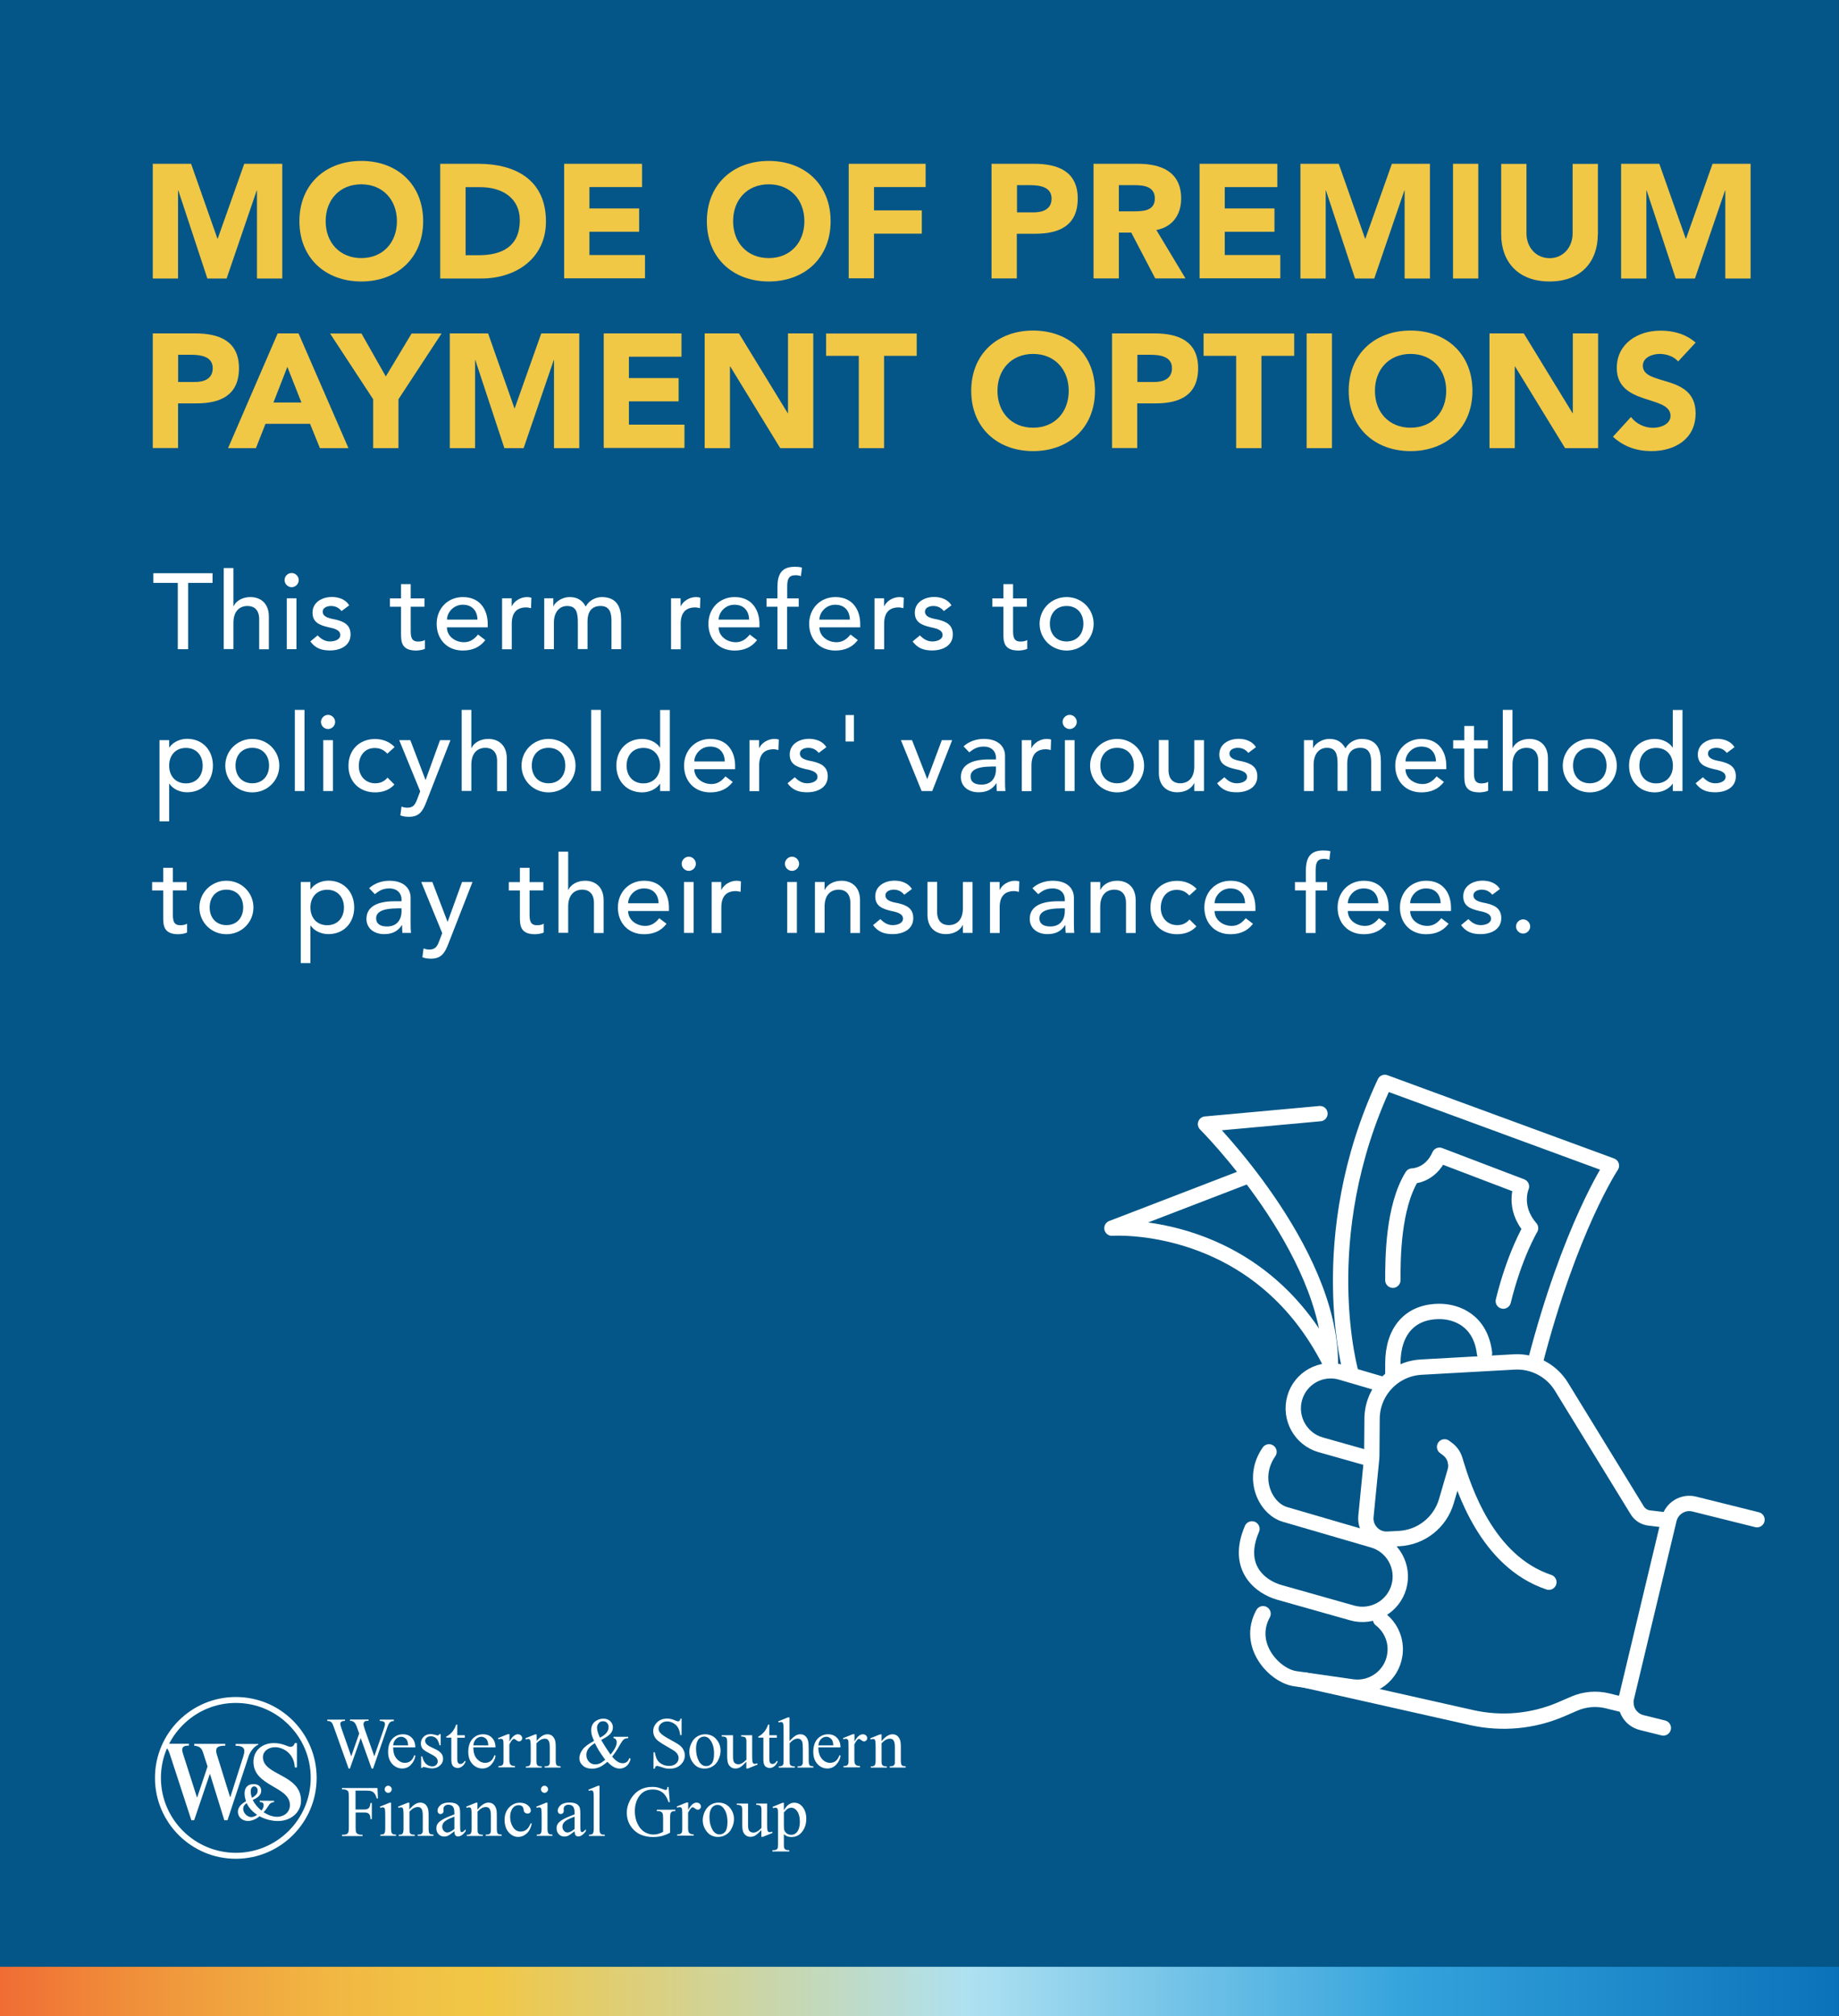 <?xml version="1.0" encoding="utf-8"?>
<!-- Generator: Adobe Illustrator 28.3.0, SVG Export Plug-In . SVG Version: 6.00 Build 0)  -->
<svg version="1.1" id="Layer_1" xmlns="http://www.w3.org/2000/svg" xmlns:xlink="http://www.w3.org/1999/xlink" x="0px" y="0px"
	 width="1920px" height="2103.8px" viewBox="0 0 1920 2103.8" style="enable-background:new 0 0 1920 2103.8;" xml:space="preserve"
	>
<rect x="0" y="0" width="1920" height="2103.8" fill="#333333" stroke="none"/>
<style type="text/css">
	.st0{fill:#035687;}
	.st1{fill:url(#SVGID_1_);}
	.st2{fill:#FFFFFF;}
	.st3{fill:#F1C746;}
	.st4{fill:none;stroke:#FFFFFF;stroke-width:16;stroke-linecap:round;stroke-linejoin:round;stroke-miterlimit:10;}
</style>
<rect x="0" y="0" class="st0" width="1919.9" height="2103.8"/>
<linearGradient id="SVGID_1_" gradientUnits="userSpaceOnUse" x1="-9.974205e-02" y1="2078.015" x2="1919.9" y2="2078.015">
	<stop  offset="0" style="stop-color:#F06C34"/>
	<stop  offset="4.850870e-02" style="stop-color:#F08538"/>
	<stop  offset="0.116" style="stop-color:#F0A13E"/>
	<stop  offset="0.177" style="stop-color:#F1B642"/>
	<stop  offset="0.229" style="stop-color:#F1C245"/>
	<stop  offset="0.266" style="stop-color:#F1C746"/>
	<stop  offset="0.527" style="stop-color:#AEE1F1"/>
	<stop  offset="0.765" style="stop-color:#34A3DC"/>
	<stop  offset="1" style="stop-color:#0A72BA"/>
	<stop  offset="1" style="stop-color:#000000"/>
</linearGradient>
<rect x="-0.1" y="2052.2" class="st1" width="1920" height="51.6"/>
<g>
	<g>
		<g>
			<g>
				<path class="st2" d="M411.2,1794.4v1.4c-1.3,0-2.4,0.2-3.2,0.7c-0.8,0.5-1.6,1.3-2.3,2.6c-0.5,0.9-1.3,2.9-2.3,6.1l-13.9,40.2
					H388l-11.4-31.9l-11.3,31.9H364l-14.8-41.4c-1.1-3.1-1.8-4.9-2.1-5.5c-0.5-0.9-1.2-1.6-2-2.1c-0.8-0.5-2-0.7-3.4-0.7v-1.4h18.5
					v1.4h-0.9c-1.3,0-2.3,0.3-3,0.9c-0.7,0.6-1,1.3-1,2.1c0,0.9,0.5,2.8,1.6,5.9l9.8,28l8.3-23.8l-1.5-4.2l-1.2-3.4
					c-0.5-1.2-1.1-2.3-1.7-3.2c-0.3-0.5-0.7-0.9-1.2-1.2c-0.6-0.4-1.2-0.8-1.8-1c-0.5-0.1-1.2-0.2-2.2-0.2v-1.4h19.4v1.4h-1.3
					c-1.4,0-2.4,0.3-3,0.9c-0.6,0.6-1,1.4-1,2.4c0,1.3,0.6,3.4,1.7,6.6l9.6,27.1l9.5-27.5c1.1-3,1.6-5.2,1.6-6.3
					c0-0.6-0.2-1.1-0.5-1.6c-0.4-0.5-0.8-0.8-1.3-1c-0.9-0.3-2.1-0.5-3.6-0.5v-1.4H411.2z"/>
				<path class="st2" d="M410.5,1823.4c0,5,1.2,8.9,3.6,11.7c2.5,2.8,5.3,4.3,8.6,4.3c2.2,0,4.1-0.6,5.8-1.8c1.6-1.2,3-3.3,4.1-6.3
					l1.1,0.7c-0.5,3.4-2,6.5-4.5,9.2c-2.5,2.8-5.6,4.1-9.3,4.1c-4,0-7.5-1.6-10.4-4.7c-2.9-3.2-4.3-7.4-4.3-12.7
					c0-5.8,1.5-10.3,4.4-13.5c3-3.2,6.7-4.8,11.1-4.8c3.8,0,6.9,1.2,9.3,3.7c2.4,2.5,3.6,5.8,3.6,10H410.5z M410.5,1821.2h15.6
					c-0.1-2.2-0.4-3.7-0.8-4.6c-0.6-1.4-1.5-2.5-2.7-3.2c-1.2-0.8-2.5-1.2-3.8-1.2c-2,0-3.9,0.8-5.5,2.4
					C411.7,1816.2,410.7,1818.4,410.5,1821.2z"/>
				<path class="st2" d="M460.1,1809.6v11.5h-1.2c-0.9-3.6-2.1-6.1-3.6-7.4c-1.5-1.3-3.3-2-5.6-2c-1.7,0-3.1,0.5-4.2,1.4
					c-1.1,0.9-1.6,1.9-1.6,3c0,1.4,0.4,2.6,1.2,3.5c0.8,1,2.3,2.1,4.6,3.2l5.4,2.6c5,2.4,7.5,5.6,7.5,9.6c0,3.1-1.2,5.5-3.5,7.4
					c-2.3,1.9-4.9,2.8-7.8,2.8c-2.1,0-4.4-0.4-7.1-1.1c-0.8-0.2-1.5-0.4-2-0.4c-0.6,0-1,0.3-1.3,1h-1.2v-12h1.2c0.7,3.4,2,6,3.9,7.8
					c1.9,1.7,4.1,2.6,6.5,2.6c1.7,0,3.1-0.5,4.1-1.5c1.1-1,1.6-2.2,1.6-3.6c0-1.7-0.6-3.1-1.8-4.3c-1.2-1.2-3.6-2.6-7.1-4.4
					c-3.6-1.8-5.9-3.4-7-4.8c-1.1-1.4-1.7-3.2-1.7-5.3c0-2.8,1-5.1,2.9-7c1.9-1.9,4.4-2.8,7.4-2.8c1.3,0,2.9,0.3,4.8,0.8
					c1.3,0.4,2.1,0.6,2.5,0.6c0.4,0,0.7-0.1,0.9-0.3c0.2-0.2,0.5-0.5,0.8-1.1H460.1z"/>
				<path class="st2" d="M477.4,1799.5v11.1h7.9v2.6h-7.9v21.9c0,2.2,0.3,3.7,0.9,4.4c0.6,0.8,1.4,1.1,2.4,1.1
					c0.8,0,1.6-0.3,2.4-0.8c0.8-0.5,1.4-1.2,1.8-2.2h1.4c-0.9,2.4-2.1,4.2-3.7,5.4c-1.6,1.2-3.2,1.8-4.9,1.8c-1.1,0-2.2-0.3-3.3-0.9
					c-1.1-0.6-1.9-1.5-2.4-2.7c-0.5-1.2-0.8-3-0.8-5.4v-22.7h-5.3v-1.2c1.4-0.5,2.7-1.5,4.2-2.7c1.4-1.3,2.7-2.8,3.8-4.6
					c0.6-0.9,1.4-2.6,2.4-5.1H477.4z"/>
				<path class="st2" d="M494.2,1823.4c0,5,1.2,8.9,3.6,11.7c2.5,2.8,5.3,4.3,8.6,4.3c2.2,0,4.1-0.6,5.8-1.8c1.6-1.2,3-3.3,4.1-6.3
					l1.1,0.7c-0.5,3.4-2,6.5-4.5,9.2c-2.5,2.8-5.6,4.1-9.3,4.1c-4,0-7.5-1.6-10.4-4.7c-2.9-3.2-4.3-7.4-4.3-12.7
					c0-5.8,1.5-10.3,4.4-13.5c3-3.2,6.7-4.8,11.1-4.8c3.8,0,6.9,1.2,9.3,3.7c2.4,2.5,3.6,5.8,3.6,10H494.2z M494.2,1821.2h15.6
					c-0.1-2.2-0.4-3.7-0.8-4.6c-0.6-1.4-1.5-2.5-2.7-3.2c-1.2-0.8-2.5-1.2-3.8-1.2c-2,0-3.9,0.8-5.5,2.4
					C495.4,1816.2,494.4,1818.4,494.2,1821.2z"/>
				<path class="st2" d="M531.9,1809.6v7.6c2.8-5.1,5.7-7.6,8.7-7.6c1.3,0,2.5,0.4,3.3,1.2c0.9,0.8,1.3,1.8,1.3,2.8
					c0,1-0.3,1.8-1,2.4c-0.6,0.7-1.4,1-2.3,1c-0.9,0-1.8-0.4-2.9-1.3c-1.1-0.8-1.9-1.3-2.4-1.3c-0.4,0-0.9,0.2-1.4,0.7
					c-1.1,1-2.2,2.7-3.4,5v16.2c0,1.9,0.2,3.3,0.7,4.2c0.3,0.7,0.9,1.2,1.7,1.6c0.8,0.4,2,0.7,3.5,0.7v1.3h-17.3v-1.3
					c1.7,0,3-0.3,3.8-0.8c0.6-0.4,1-1,1.3-1.9c0.1-0.4,0.2-1.6,0.2-3.6v-13.1c0-3.9-0.1-6.2-0.2-7c-0.2-0.7-0.5-1.3-0.9-1.6
					c-0.4-0.3-1-0.5-1.6-0.5c-0.8,0-1.6,0.2-2.6,0.6l-0.4-1.3l10.2-4.1H531.9z"/>
				<path class="st2" d="M560.2,1816.7c3.9-4.8,7.7-7.1,11.3-7.1c1.8,0,3.4,0.5,4.7,1.4c1.3,0.9,2.4,2.4,3.2,4.6
					c0.5,1.5,0.8,3.7,0.8,6.8v14.4c0,2.1,0.2,3.6,0.5,4.3c0.3,0.6,0.7,1.1,1.3,1.4c0.6,0.3,1.7,0.5,3.3,0.5v1.3h-16.7v-1.3h0.7
					c1.6,0,2.7-0.2,3.3-0.7c0.6-0.5,1.1-1.2,1.3-2.1c0.1-0.4,0.1-1.5,0.1-3.4v-13.8c0-3.1-0.4-5.3-1.2-6.7c-0.8-1.4-2.1-2.1-4-2.1
					c-2.9,0-5.8,1.6-8.7,4.8v17.8c0,2.3,0.1,3.7,0.4,4.2c0.3,0.7,0.8,1.2,1.4,1.6c0.6,0.3,1.8,0.5,3.7,0.5v1.3H549v-1.3h0.7
					c1.7,0,2.9-0.4,3.5-1.3c0.6-0.9,0.9-2.5,0.9-5v-12.6c0-4-0.1-6.5-0.3-7.4c-0.2-0.9-0.5-1.5-0.8-1.8c-0.4-0.3-0.9-0.5-1.5-0.5
					c-0.7,0-1.5,0.2-2.5,0.6l-0.5-1.3l10.2-4.1h1.6V1816.7z"/>
				<path class="st2" d="M640.4,1812.2h15.5v1.4c-2.1,0.2-3.7,0.6-4.7,1.4c-1,0.8-2.6,3.1-4.8,7c-2.2,3.9-4.6,7.5-7.3,10.9
					c2.2,2.6,4.1,4.3,5.9,5.4c1.7,1,3.5,1.5,5.2,1.5c1.7,0,3.1-0.5,4.3-1.4c1.2-0.9,2-2.3,2.5-4.1l1.4,1c-0.9,3.5-2.4,6-4.4,7.6
					c-2,1.6-4.4,2.5-7,2.5c-2,0-4.1-0.5-6.1-1.6c-2.1-1.1-4.3-2.9-6.8-5.5c-3,2.7-5.8,4.6-8.2,5.6c-2.4,1-5,1.6-7.8,1.6
					c-4,0-7.3-1.1-9.6-3.2c-2.4-2.2-3.6-4.7-3.6-7.7c0-3,1.1-5.9,3.2-8.9c2.1-3,6.2-6,12.1-9.2c-1.2-2.6-1.9-4.6-2.4-6.3
					c-0.4-1.6-0.6-3.2-0.6-4.7c0-4.2,1.5-7.4,4.6-9.6c2.4-1.7,5.1-2.6,8.2-2.6c2.9,0,5.3,0.9,7.1,2.6c1.8,1.7,2.8,3.9,2.8,6.4
					c0,2.6-0.9,4.9-2.7,6.8c-1.8,2-4.9,4.1-9.5,6.4c3.1,5.5,6.4,10.6,9.7,15.3c4.4-5.2,6.5-9.5,6.5-13c0-1.1-0.4-2.1-1.1-3
					c-0.5-0.7-1.3-1.1-2.3-1.2V1812.2z M631.9,1836.2c-3.2-4.4-5.5-7.7-6.7-9.7c-1.2-2-2.6-4.6-4.1-7.6c-3,1.7-5.2,3.6-6.7,5.6
					c-1.5,2-2.2,4.2-2.2,6.6c0,2.6,0.8,4.9,2.5,6.9c1.7,2,4,3,6.9,3c1.5,0,3-0.3,4.5-0.9C627.5,1839.5,629.5,1838.2,631.9,1836.2z
					 M626.3,1813.1c3-1.4,5.3-3.1,6.8-4.9c1.5-1.8,2.3-3.9,2.3-6.1c0-1.8-0.5-3.2-1.6-4.4s-2.4-1.7-4.1-1.7c-2.1,0-3.8,0.7-4.8,2.2
					c-1.1,1.5-1.6,2.9-1.6,4.4c0,1.2,0.2,2.5,0.6,4C624.2,1808,625,1810.2,626.3,1813.1z"/>
				<path class="st2" d="M711.6,1793.2v17.3h-1.4c-0.4-3.3-1.2-6-2.4-7.9c-1.1-2-2.8-3.5-4.9-4.7c-2.1-1.2-4.3-1.7-6.5-1.7
					c-2.5,0-4.7,0.8-6.3,2.3c-1.7,1.6-2.5,3.3-2.5,5.3c0,1.5,0.5,2.9,1.6,4.2c1.5,1.8,5.1,4.3,10.9,7.4c4.7,2.5,7.8,4.4,9.6,5.8
					c1.7,1.3,3,2.9,3.9,4.7c0.9,1.8,1.4,3.7,1.4,5.7c0,3.8-1.5,7-4.4,9.8c-2.9,2.7-6.7,4.1-11.3,4.1c-1.4,0-2.8-0.1-4.1-0.3
					c-0.8-0.1-2.3-0.6-4.7-1.4c-2.4-0.8-3.9-1.2-4.5-1.2c-0.6,0-1.1,0.2-1.5,0.6c-0.4,0.4-0.6,1.1-0.8,2.3h-1.4v-17.1h1.4
					c0.6,3.6,1.5,6.3,2.6,8c1.1,1.8,2.7,3.3,4.9,4.4c2.2,1.2,4.6,1.8,7.3,1.8c3.1,0,5.5-0.8,7.3-2.4c1.8-1.6,2.7-3.5,2.7-5.8
					c0-1.2-0.3-2.5-1-3.7c-0.7-1.3-1.7-2.4-3.1-3.5c-1-0.7-3.6-2.3-7.8-4.7c-4.3-2.4-7.3-4.3-9.1-5.7c-1.8-1.4-3.2-3-4.1-4.7
					c-0.9-1.7-1.4-3.6-1.4-5.7c0-3.6,1.4-6.7,4.1-9.3c2.7-2.6,6.2-3.9,10.5-3.9c2.7,0,5.5,0.7,8.4,2c1.4,0.6,2.3,0.9,2.9,0.9
					c0.6,0,1.2-0.2,1.6-0.6c0.4-0.4,0.7-1.2,1-2.3H711.6z"/>
				<path class="st2" d="M736.1,1809.6c5.1,0,9.2,1.9,12.3,5.8c2.6,3.3,3.9,7.1,3.9,11.4c0,3-0.7,6.1-2.2,9.2c-1.4,3.1-3.4,5.4-6,7
					c-2.5,1.6-5.4,2.4-8.5,2.4c-5.1,0-9.1-2-12.1-6.1c-2.5-3.4-3.8-7.2-3.8-11.5c0-3.1,0.8-6.2,2.3-9.2c1.5-3.1,3.5-5.3,6.1-6.8
					C730.7,1810.3,733.3,1809.6,736.1,1809.6z M735,1812c-1.3,0-2.6,0.4-3.9,1.2c-1.3,0.8-2.4,2.1-3.2,4.1c-0.8,1.9-1.2,4.4-1.2,7.5
					c0,4.9,1,9.1,2.9,12.7c2,3.6,4.5,5.3,7.7,5.3c2.4,0,4.3-1,5.9-2.9c1.5-2,2.3-5.3,2.3-10.1c0-6-1.3-10.7-3.9-14.1
					C739.9,1813.2,737.7,1812,735,1812z"/>
				<path class="st2" d="M785.3,1810.6v20.5c0,3.9,0.1,6.3,0.3,7.1c0.2,0.9,0.5,1.5,0.9,1.8c0.4,0.3,0.9,0.5,1.4,0.5
					c0.8,0,1.6-0.2,2.6-0.6l0.5,1.3l-10.1,4.1h-1.7v-7.1c-2.9,3.1-5.1,5.1-6.6,5.9c-1.5,0.8-3.1,1.2-4.8,1.2c-1.9,0-3.5-0.5-4.9-1.6
					c-1.4-1.1-2.4-2.5-2.9-4.2c-0.5-1.7-0.8-4.2-0.8-7.3v-15.1c0-1.6-0.2-2.7-0.5-3.3c-0.3-0.6-0.9-1.1-1.5-1.4
					c-0.7-0.3-1.9-0.5-3.7-0.5v-1.3h11.8v22.6c0,3.1,0.5,5.2,1.6,6.2c1.1,1,2.4,1.5,4,1.5c1.1,0,2.3-0.3,3.6-1
					c1.3-0.7,2.9-1.9,4.8-3.8v-19.2c0-1.9-0.4-3.2-1.1-3.9c-0.7-0.7-2.2-1-4.4-1.1v-1.3H785.3z"/>
				<path class="st2" d="M803.2,1799.5v11.1h7.9v2.6h-7.9v21.9c0,2.2,0.3,3.7,0.9,4.4c0.6,0.8,1.4,1.1,2.4,1.1
					c0.8,0,1.6-0.3,2.4-0.8c0.8-0.5,1.4-1.2,1.8-2.2h1.4c-0.9,2.4-2.1,4.2-3.7,5.4c-1.6,1.2-3.2,1.8-4.9,1.8c-1.1,0-2.2-0.3-3.3-0.9
					c-1.1-0.6-1.9-1.5-2.4-2.7c-0.5-1.2-0.8-3-0.8-5.4v-22.7h-5.3v-1.2c1.4-0.5,2.7-1.5,4.1-2.7c1.4-1.3,2.7-2.8,3.8-4.6
					c0.6-0.9,1.4-2.6,2.4-5.1H803.2z"/>
				<path class="st2" d="M824.3,1792v24.7c2.7-3,4.9-4.9,6.5-5.8c1.6-0.9,3.2-1.3,4.8-1.3c1.9,0,3.6,0.5,4.9,1.6
					c1.4,1.1,2.4,2.7,3.1,5c0.5,1.6,0.7,4.5,0.7,8.6v11.9c0,2.1,0.2,3.6,0.5,4.4c0.2,0.6,0.7,1.1,1.2,1.4c0.6,0.3,1.7,0.5,3.2,0.5
					v1.3h-16.5v-1.3h0.8c1.6,0,2.7-0.2,3.3-0.7c0.6-0.5,1-1.2,1.3-2.1c0.1-0.4,0.1-1.5,0.1-3.4v-11.9c0-3.7-0.2-6.1-0.6-7.3
					c-0.4-1.2-1-2-1.8-2.6c-0.8-0.6-1.8-0.9-3-0.9c-1.2,0-2.4,0.3-3.7,1c-1.3,0.6-2.9,1.9-4.7,3.9v17.8c0,2.3,0.1,3.7,0.4,4.3
					c0.3,0.6,0.7,1,1.4,1.4c0.7,0.4,1.9,0.6,3.6,0.6v1.3H813v-1.3c1.5,0,2.7-0.2,3.5-0.7c0.5-0.2,0.9-0.7,1.2-1.4
					c0.3-0.7,0.4-2.1,0.4-4.2v-30.6c0-3.8-0.1-6.2-0.3-7.1c-0.2-0.9-0.5-1.5-0.8-1.8c-0.4-0.3-0.9-0.5-1.5-0.5
					c-0.5,0-1.3,0.2-2.5,0.6l-0.5-1.3l10.1-4.1H824.3z"/>
				<path class="st2" d="M854.4,1823.4c0,5,1.2,8.9,3.6,11.7c2.4,2.8,5.3,4.3,8.6,4.3c2.2,0,4.1-0.6,5.8-1.8c1.6-1.2,3-3.3,4.1-6.3
					l1.1,0.7c-0.5,3.4-2,6.5-4.5,9.2c-2.5,2.8-5.6,4.1-9.3,4.1c-4.1,0-7.5-1.6-10.4-4.7c-2.9-3.2-4.3-7.4-4.3-12.7
					c0-5.8,1.5-10.3,4.4-13.5c3-3.2,6.7-4.8,11.1-4.8c3.8,0,6.9,1.2,9.3,3.7c2.4,2.5,3.6,5.8,3.6,10H854.4z M854.4,1821.2H870
					c-0.1-2.2-0.4-3.7-0.8-4.6c-0.6-1.4-1.5-2.5-2.7-3.2c-1.2-0.8-2.5-1.2-3.8-1.2c-2,0-3.9,0.8-5.5,2.4
					C855.6,1816.2,854.7,1818.4,854.4,1821.2z"/>
				<path class="st2" d="M892.1,1809.6v7.6c2.8-5.1,5.7-7.6,8.7-7.6c1.3,0,2.5,0.4,3.3,1.2c0.9,0.8,1.3,1.8,1.3,2.8
					c0,1-0.3,1.8-1,2.4c-0.6,0.7-1.4,1-2.3,1c-0.9,0-1.8-0.4-2.9-1.3c-1.1-0.8-1.9-1.3-2.4-1.3c-0.4,0-0.9,0.2-1.4,0.7
					c-1.1,1-2.2,2.7-3.4,5v16.2c0,1.9,0.2,3.3,0.7,4.2c0.3,0.7,0.9,1.2,1.7,1.6c0.8,0.4,2,0.7,3.5,0.7v1.3h-17.3v-1.3
					c1.7,0,3-0.3,3.8-0.8c0.6-0.4,1-1,1.3-1.9c0.1-0.4,0.2-1.6,0.2-3.6v-13.1c0-3.9-0.1-6.2-0.2-7c-0.2-0.7-0.5-1.3-0.9-1.6
					c-0.4-0.3-1-0.5-1.6-0.5c-0.8,0-1.6,0.2-2.6,0.6l-0.4-1.3l10.2-4.1H892.1z"/>
				<path class="st2" d="M920.5,1816.7c3.9-4.8,7.7-7.1,11.3-7.1c1.8,0,3.4,0.5,4.7,1.4c1.3,0.9,2.4,2.4,3.2,4.6
					c0.5,1.5,0.8,3.7,0.8,6.8v14.4c0,2.1,0.2,3.6,0.5,4.3c0.3,0.6,0.7,1.1,1.3,1.4c0.6,0.3,1.7,0.5,3.3,0.5v1.3h-16.7v-1.3h0.7
					c1.6,0,2.7-0.2,3.3-0.7c0.6-0.5,1.1-1.2,1.3-2.1c0.1-0.4,0.1-1.5,0.1-3.4v-13.8c0-3.1-0.4-5.3-1.2-6.7c-0.8-1.4-2.1-2.1-4-2.1
					c-2.9,0-5.8,1.6-8.7,4.8v17.8c0,2.3,0.1,3.7,0.4,4.2c0.3,0.7,0.8,1.2,1.4,1.6c0.6,0.3,1.8,0.5,3.7,0.5v1.3h-16.8v-1.3h0.7
					c1.7,0,2.9-0.4,3.5-1.3c0.6-0.9,0.9-2.5,0.9-5v-12.6c0-4-0.1-6.5-0.3-7.4c-0.2-0.9-0.5-1.5-0.8-1.8c-0.4-0.3-0.9-0.5-1.5-0.5
					c-0.7,0-1.5,0.2-2.5,0.6l-0.5-1.3l10.2-4.1h1.6V1816.7z"/>
			</g>
			<g>
				<path class="st2" d="M371.2,1868.4v19.7h9.1c2.1,0,3.6-0.5,4.6-1.4c1-0.9,1.6-2.7,1.9-5.4h1.4v16.9h-1.4c0-1.9-0.3-3.4-0.7-4.3
					c-0.5-0.9-1.1-1.6-2-2c-0.8-0.5-2.1-0.7-3.7-0.7h-9.1v15.7c0,2.5,0.2,4.2,0.5,5c0.2,0.6,0.8,1.1,1.5,1.6
					c1.1,0.6,2.2,0.9,3.4,0.9h1.8v1.4H357v-1.4h1.8c2.1,0,3.6-0.6,4.5-1.8c0.6-0.8,0.9-2.7,0.9-5.7v-32.3c0-2.5-0.2-4.2-0.5-5
					c-0.2-0.6-0.7-1.1-1.5-1.6c-1.1-0.6-2.2-0.9-3.4-0.9H357v-1.4h37.1l0.5,10.9h-1.3c-0.6-2.3-1.4-4-2.2-5.1
					c-0.8-1.1-1.9-1.9-3.1-2.4c-1.2-0.5-3.2-0.7-5.7-0.7H371.2z"/>
				<path class="st2" d="M408.3,1880.9v27.1c0,2.1,0.2,3.5,0.5,4.2c0.3,0.7,0.8,1.2,1.4,1.6c0.6,0.3,1.7,0.5,3.3,0.5v1.3h-16.4v-1.3
					c1.6,0,2.7-0.2,3.3-0.5c0.6-0.3,1-0.8,1.3-1.6c0.3-0.7,0.5-2.1,0.5-4.2V1895c0-3.6-0.1-6-0.3-7.1c-0.2-0.8-0.4-1.3-0.8-1.6
					c-0.4-0.3-0.9-0.5-1.5-0.5c-0.7,0-1.5,0.2-2.5,0.6l-0.5-1.3l10.2-4.1H408.3z M405.3,1863.3c1,0,1.9,0.4,2.6,1.1
					c0.7,0.7,1.1,1.6,1.1,2.6c0,1-0.4,1.9-1.1,2.6c-0.7,0.7-1.6,1.1-2.6,1.1c-1,0-1.9-0.4-2.6-1.1c-0.7-0.7-1.1-1.6-1.1-2.6
					c0-1,0.4-1.9,1.1-2.6C403.4,1863.6,404.3,1863.3,405.3,1863.3z"/>
				<path class="st2" d="M427.5,1888c3.9-4.8,7.7-7.1,11.3-7.1c1.8,0,3.4,0.5,4.7,1.4c1.3,0.9,2.4,2.4,3.2,4.6
					c0.5,1.5,0.8,3.7,0.8,6.8v14.4c0,2.1,0.2,3.6,0.5,4.3c0.3,0.6,0.7,1.1,1.3,1.4c0.6,0.3,1.7,0.5,3.3,0.5v1.3H436v-1.3h0.7
					c1.6,0,2.7-0.2,3.3-0.7c0.6-0.5,1.1-1.2,1.3-2.1c0.1-0.4,0.1-1.5,0.1-3.4v-13.8c0-3.1-0.4-5.3-1.2-6.7c-0.8-1.4-2.1-2.1-4-2.1
					c-2.9,0-5.8,1.6-8.7,4.8v17.8c0,2.3,0.1,3.7,0.4,4.2c0.3,0.7,0.8,1.2,1.4,1.6c0.6,0.3,1.8,0.5,3.7,0.5v1.3h-16.8v-1.3h0.7
					c1.7,0,2.9-0.4,3.5-1.3c0.6-0.9,0.9-2.5,0.9-5v-12.6c0-4-0.1-6.5-0.3-7.4c-0.2-0.9-0.5-1.5-0.8-1.8c-0.4-0.3-0.9-0.5-1.5-0.5
					c-0.7,0-1.5,0.2-2.5,0.6l-0.6-1.3l10.2-4.1h1.6V1888z"/>
				<path class="st2" d="M474.4,1910.8c-3.5,2.7-5.6,4.2-6.5,4.6c-1.3,0.6-2.7,0.9-4.2,0.9c-2.3,0-4.3-0.8-5.8-2.4
					c-1.5-1.6-2.3-3.7-2.3-6.3c0-1.6,0.4-3.1,1.1-4.3c1-1.7,2.8-3.2,5.3-4.7c2.5-1.5,6.6-3.3,12.4-5.4v-1.3c0-3.3-0.5-5.6-1.6-6.9
					c-1.1-1.2-2.6-1.9-4.7-1.9c-1.5,0-2.8,0.4-3.7,1.2c-0.9,0.8-1.4,1.8-1.4,2.9l0.1,2.1c0,1.1-0.3,2-0.9,2.6
					c-0.6,0.6-1.3,0.9-2.3,0.9c-0.9,0-1.7-0.3-2.2-1c-0.6-0.6-0.9-1.5-0.9-2.6c0-2.1,1.1-4,3.2-5.8c2.2-1.8,5.2-2.6,9.1-2.6
					c3,0,5.5,0.5,7.4,1.5c1.4,0.8,2.5,2,3.2,3.6c0.4,1.1,0.7,3.2,0.7,6.5v11.5c0,3.2,0.1,5.2,0.2,5.9c0.1,0.7,0.3,1.2,0.6,1.5
					c0.3,0.2,0.6,0.4,1,0.4c0.4,0,0.7-0.1,1-0.3c0.5-0.3,1.5-1.2,3-2.7v2c-2.7,3.7-5.4,5.5-7.9,5.5c-1.2,0-2.2-0.4-2.9-1.2
					C474.8,1914.2,474.4,1912.8,474.4,1910.8z M474.4,1908.4v-12.9c-3.7,1.5-6.1,2.5-7.2,3.1c-1.9,1.1-3.3,2.2-4.2,3.4
					c-0.8,1.2-1.3,2.5-1.3,3.9c0,1.8,0.5,3.2,1.6,4.4c1.1,1.2,2.3,1.8,3.7,1.8C468.9,1912.1,471.4,1910.9,474.4,1908.4z"/>
				<path class="st2" d="M498.7,1888c3.9-4.8,7.7-7.1,11.3-7.1c1.8,0,3.4,0.5,4.7,1.4c1.3,0.9,2.4,2.4,3.2,4.6
					c0.5,1.5,0.8,3.7,0.8,6.8v14.4c0,2.1,0.2,3.6,0.5,4.3c0.3,0.6,0.7,1.1,1.3,1.4c0.6,0.3,1.7,0.5,3.3,0.5v1.3h-16.7v-1.3h0.7
					c1.6,0,2.7-0.2,3.3-0.7c0.6-0.5,1.1-1.2,1.3-2.1c0.1-0.4,0.1-1.5,0.1-3.4v-13.8c0-3.1-0.4-5.3-1.2-6.7c-0.8-1.4-2.1-2.1-4-2.1
					c-2.9,0-5.8,1.6-8.7,4.8v17.8c0,2.3,0.1,3.7,0.4,4.2c0.3,0.7,0.8,1.2,1.4,1.6c0.6,0.3,1.8,0.5,3.7,0.5v1.3h-16.8v-1.3h0.7
					c1.7,0,2.9-0.4,3.5-1.3c0.6-0.9,0.9-2.5,0.9-5v-12.6c0-4-0.1-6.5-0.3-7.4c-0.2-0.9-0.5-1.5-0.8-1.8c-0.4-0.3-0.9-0.5-1.5-0.5
					c-0.7,0-1.5,0.2-2.5,0.6l-0.6-1.3l10.2-4.1h1.6V1888z"/>
				<path class="st2" d="M555.2,1902.8c-0.9,4.5-2.7,7.9-5.3,10.3c-2.7,2.4-5.6,3.6-8.8,3.6c-3.8,0-7.2-1.6-10-4.8
					c-2.8-3.2-4.3-7.6-4.3-13c0-5.3,1.6-9.6,4.7-12.9c3.2-3.3,6.9-5,11.3-5c3.3,0,6,0.9,8.2,2.6c2.1,1.8,3.2,3.6,3.2,5.5
					c0,0.9-0.3,1.7-0.9,2.3c-0.6,0.6-1.4,0.9-2.5,0.9c-1.4,0-2.5-0.5-3.3-1.4c-0.4-0.5-0.7-1.5-0.9-2.9c-0.1-1.4-0.6-2.5-1.5-3.3
					c-0.9-0.7-2-1.1-3.6-1.1c-2.5,0-4.4,0.9-5.9,2.7c-2,2.4-3,5.6-3,9.5c0,4,1,7.6,3,10.7c2,3.1,4.6,4.6,8,4.6
					c2.4,0,4.6-0.8,6.5-2.4c1.3-1.1,2.7-3.2,3.9-6.2L555.2,1902.8z"/>
				<path class="st2" d="M571.6,1880.9v27.1c0,2.1,0.2,3.5,0.5,4.2c0.3,0.7,0.8,1.2,1.4,1.6c0.6,0.3,1.7,0.5,3.3,0.5v1.3h-16.4v-1.3
					c1.6,0,2.7-0.2,3.3-0.5c0.6-0.3,1-0.8,1.3-1.6c0.3-0.7,0.5-2.1,0.5-4.2V1895c0-3.6-0.1-6-0.3-7.1c-0.2-0.8-0.4-1.3-0.8-1.6
					c-0.4-0.3-0.9-0.5-1.5-0.5c-0.7,0-1.5,0.2-2.5,0.6l-0.5-1.3l10.2-4.1H571.6z M568.5,1863.3c1,0,1.9,0.4,2.6,1.1
					c0.7,0.7,1.1,1.6,1.1,2.6c0,1-0.4,1.9-1.1,2.6c-0.7,0.7-1.6,1.1-2.6,1.1c-1,0-1.9-0.4-2.6-1.1c-0.7-0.7-1.1-1.6-1.1-2.6
					c0-1,0.4-1.9,1.1-2.6C566.6,1863.6,567.5,1863.3,568.5,1863.3z"/>
				<path class="st2" d="M599.9,1910.8c-3.5,2.7-5.6,4.2-6.5,4.6c-1.3,0.6-2.7,0.9-4.2,0.9c-2.3,0-4.3-0.8-5.8-2.4
					c-1.5-1.6-2.3-3.7-2.3-6.3c0-1.6,0.4-3.1,1.1-4.3c1-1.7,2.8-3.2,5.3-4.7c2.5-1.5,6.6-3.3,12.4-5.4v-1.3c0-3.3-0.5-5.6-1.6-6.9
					c-1.1-1.2-2.6-1.9-4.7-1.9c-1.5,0-2.8,0.4-3.7,1.2c-0.9,0.8-1.4,1.8-1.4,2.9l0.1,2.1c0,1.1-0.3,2-0.9,2.6
					c-0.6,0.6-1.3,0.9-2.3,0.9c-0.9,0-1.7-0.3-2.2-1c-0.6-0.6-0.9-1.5-0.9-2.6c0-2.1,1.1-4,3.2-5.8c2.2-1.8,5.2-2.6,9.1-2.6
					c3,0,5.5,0.5,7.4,1.5c1.4,0.8,2.5,2,3.2,3.6c0.4,1.1,0.7,3.2,0.7,6.5v11.5c0,3.2,0.1,5.2,0.2,5.9c0.1,0.7,0.3,1.2,0.6,1.5
					c0.3,0.2,0.6,0.4,1,0.4c0.4,0,0.7-0.1,1-0.3c0.5-0.3,1.5-1.2,3-2.7v2c-2.7,3.7-5.4,5.5-7.9,5.5c-1.2,0-2.2-0.4-2.9-1.2
					C600.3,1914.2,600,1912.8,599.9,1910.8z M599.9,1908.4v-12.9c-3.7,1.5-6.1,2.5-7.2,3.1c-2,1.1-3.3,2.2-4.2,3.4
					c-0.8,1.2-1.3,2.5-1.3,3.9c0,1.8,0.5,3.2,1.6,4.4c1.1,1.2,2.3,1.8,3.7,1.8C594.4,1912.1,596.9,1910.9,599.9,1908.4z"/>
				<path class="st2" d="M625.9,1863.3v44.8c0,2.1,0.2,3.5,0.5,4.2c0.3,0.7,0.8,1.2,1.4,1.6c0.6,0.4,1.8,0.5,3.6,0.5v1.3h-16.5v-1.3
					c1.6,0,2.6-0.2,3.2-0.5c0.6-0.3,1-0.8,1.3-1.6c0.3-0.7,0.5-2.1,0.5-4.2v-30.7c0-3.8-0.1-6.1-0.3-7c-0.2-0.9-0.4-1.5-0.8-1.8
					c-0.4-0.3-0.9-0.5-1.5-0.5c-0.6,0-1.5,0.2-2.4,0.6l-0.6-1.3l10.1-4.1H625.9z"/>
				<path class="st2" d="M698,1864.6l1.3,15.8H698c-1.3-3.9-3-6.9-5-8.9c-3-2.9-6.8-4.3-11.5-4.3c-6.4,0-11.2,2.5-14.5,7.5
					c-2.8,4.2-4.2,9.3-4.2,15.2c0,4.8,0.9,9.1,2.8,13c1.8,3.9,4.3,6.8,7.2,8.6c3,1.8,6,2.7,9.2,2.7c1.8,0,3.6-0.2,5.3-0.7
					c1.7-0.5,3.4-1.2,5-2.1v-14.4c0-2.5-0.2-4.1-0.6-4.9c-0.4-0.8-1-1.4-1.8-1.8c-0.8-0.4-2.2-0.6-4.2-0.6v-1.4h19.4v1.4h-0.9
					c-1.9,0-3.2,0.6-3.9,1.9c-0.5,0.9-0.7,2.7-0.7,5.4v15.3c-2.8,1.5-5.6,2.6-8.4,3.4c-2.7,0.7-5.8,1.1-9.2,1.1
					c-9.6,0-17-3.1-22-9.3c-3.8-4.6-5.6-10-5.6-16.1c0-4.4,1.1-8.6,3.2-12.6c2.5-4.8,5.9-8.5,10.3-11.1c3.7-2.1,8-3.2,13-3.2
					c1.8,0,3.5,0.1,5,0.4c1.5,0.3,3.6,1,6.3,2c1.4,0.5,2.3,0.8,2.8,0.8c0.5,0,0.9-0.2,1.2-0.6c0.3-0.4,0.5-1.3,0.6-2.5H698z"/>
				<path class="st2" d="M718.5,1880.9v7.6c2.8-5.1,5.7-7.6,8.7-7.6c1.3,0,2.5,0.4,3.3,1.2c0.9,0.8,1.3,1.8,1.3,2.8
					c0,1-0.3,1.8-1,2.4c-0.6,0.7-1.4,1-2.3,1c-0.9,0-1.8-0.4-2.9-1.3c-1.1-0.8-1.9-1.3-2.4-1.3c-0.4,0-0.9,0.2-1.4,0.7
					c-1.1,1-2.2,2.7-3.4,5v16.2c0,1.9,0.2,3.3,0.7,4.2c0.3,0.7,0.9,1.2,1.7,1.6c0.8,0.4,2,0.7,3.5,0.7v1.3h-17.3v-1.3
					c1.7,0,3-0.3,3.8-0.8c0.6-0.4,1-1,1.3-1.9c0.1-0.4,0.2-1.6,0.2-3.6v-13.1c0-3.9-0.1-6.2-0.2-7c-0.2-0.7-0.5-1.3-0.9-1.6
					c-0.4-0.3-1-0.5-1.6-0.5c-0.8,0-1.6,0.2-2.6,0.6l-0.4-1.3l10.2-4.1H718.5z"/>
				<path class="st2" d="M750.1,1880.9c5.1,0,9.2,1.9,12.3,5.8c2.6,3.3,3.9,7.1,3.9,11.4c0,3-0.7,6.1-2.2,9.2c-1.4,3.1-3.4,5.4-6,7
					c-2.5,1.6-5.4,2.4-8.5,2.4c-5.1,0-9.1-2-12.1-6.1c-2.5-3.4-3.8-7.2-3.8-11.5c0-3.1,0.8-6.2,2.3-9.2c1.5-3.1,3.6-5.3,6.1-6.8
					C744.6,1881.6,747.3,1880.9,750.1,1880.9z M749,1883.3c-1.3,0-2.6,0.4-3.9,1.2c-1.3,0.8-2.4,2.1-3.2,4.1
					c-0.8,1.9-1.2,4.4-1.2,7.5c0,4.9,1,9.1,2.9,12.7c2,3.6,4.5,5.3,7.7,5.3c2.4,0,4.3-1,5.9-2.9c1.5-2,2.3-5.3,2.3-10.1
					c0-6-1.3-10.7-3.9-14.1C753.9,1884.5,751.7,1883.3,749,1883.3z"/>
				<path class="st2" d="M800.9,1881.9v20.5c0,3.9,0.1,6.3,0.3,7.1c0.2,0.9,0.5,1.5,0.9,1.8c0.4,0.3,0.9,0.5,1.4,0.5
					c0.8,0,1.6-0.2,2.6-0.6l0.5,1.3l-10.1,4.1h-1.6v-7.1c-2.9,3.1-5.1,5.1-6.6,5.9c-1.5,0.8-3.1,1.2-4.8,1.2c-1.9,0-3.5-0.5-4.9-1.6
					c-1.4-1.1-2.4-2.5-2.9-4.2c-0.5-1.7-0.8-4.2-0.8-7.3v-15.1c0-1.6-0.2-2.7-0.5-3.3c-0.3-0.6-0.8-1.1-1.5-1.4
					c-0.7-0.3-1.9-0.5-3.7-0.5v-1.3h11.8v22.6c0,3.1,0.5,5.2,1.6,6.2c1.1,1,2.4,1.5,4,1.5c1.1,0,2.3-0.3,3.6-1
					c1.3-0.7,2.9-1.9,4.8-3.8v-19.2c0-1.9-0.4-3.2-1.1-3.9c-0.7-0.7-2.2-1-4.4-1.1v-1.3H800.9z"/>
				<path class="st2" d="M806.6,1885.3l10.4-4.2h1.4v7.9c1.7-3,3.5-5.1,5.2-6.2c1.8-1.2,3.6-1.8,5.5-1.8c3.4,0,6.2,1.3,8.5,4
					c2.8,3.2,4.2,7.5,4.2,12.7c0,5.8-1.7,10.6-5,14.4c-2.7,3.1-6.2,4.7-10.4,4.7c-1.8,0-3.4-0.3-4.7-0.8c-1-0.4-2.1-1.1-3.3-2.2
					v10.3c0,2.3,0.1,3.8,0.4,4.4c0.3,0.6,0.8,1.1,1.5,1.5c0.7,0.4,2,0.6,3.8,0.6v1.3h-17.7v-1.3h0.9c1.4,0,2.5-0.2,3.5-0.8
					c0.5-0.3,0.8-0.7,1.1-1.3c0.3-0.6,0.4-2.1,0.4-4.6v-31.9c0-2.2-0.1-3.6-0.3-4.1c-0.2-0.6-0.5-1-0.9-1.3c-0.4-0.3-1-0.4-1.7-0.4
					c-0.6,0-1.3,0.2-2.2,0.5L806.6,1885.3z M818.4,1891.1v12.6c0,2.7,0.1,4.5,0.3,5.4c0.3,1.4,1.2,2.7,2.5,3.8c1.3,1.1,3,1.6,5,1.6
					c2.4,0,4.4-1,5.9-2.9c2-2.5,3-6,3-10.6c0-5.2-1.1-9.1-3.4-11.9c-1.6-1.9-3.4-2.9-5.6-2.9c-1.2,0-2.3,0.3-3.5,0.9
					C821.8,1887.6,820.4,1888.9,818.4,1891.1z"/>
			</g>
		</g>
	</g>
	<g>
		<g>
			<g>
				<g>
					<g>
						<path class="st2" d="M161.8,1855.1c0,46.5,37.8,84.4,84.4,84.4c46.5,0,84.4-37.8,84.4-84.4c0-22.5-8.8-43.7-24.7-59.7
							c-15.9-15.9-37.1-24.7-59.7-24.7C199.6,1770.7,161.8,1808.5,161.8,1855.1z M168,1855.1c0-43.1,35.1-78.2,78.2-78.2
							c20.9,0,40.5,8.1,55.3,22.9c14.8,14.8,22.9,34.4,22.9,55.3c0,43.1-35.1,78.2-78.2,78.2C203.1,1933.2,168,1898.2,168,1855.1z"
							/>
					</g>
				</g>
			</g>
			<g>
				<path class="st2" d="M274.5,1833.4c0-5.8,5.4-10.3,12.7-10.3c7.9,0,19.8,5.9,20.6,21.1h2.2v-25.4h-2.2c-0.8,2.5-2.4,3.9-4.6,3.9
					c-2.7,0-7.7-3.9-17.3-3.9c-12.5,0-21.3,8-21.3,19.5c0,25.9,38.1,25.4,38.1,45.2c0,7.1-5.7,12.2-13.5,12.2c-4.4,0-9.5-1.8-14-4.8
					c4.7-4.9,5.3-8.2,7.7-9.6c0.8-0.4,2.2-1,3.3-1l-0.1-1.3l-15-0.1l0.1,1.3c2.6,0.2,3.8,1,4,2.7c0.2,1.8-0.1,3.5-2.2,6.3
					c-3.8-3-7.1-6.8-9.1-11.1c7.2-3.1,9-6.5,8.8-10.1c-0.2-3.9-3-6.4-8-6.4c-5.6,0-8.8,3.1-9.3,8.3c-0.3,3.4,0.4,6.6,1.5,9.5
					c-6.8,3.8-8.7,7.8-8.5,11.6c0.3,5.3,4.7,9,10.7,9.1c2.7,0,8.5-1.7,11.8-5c6,3.3,12.9,5,19.3,5c13.6,0,24.1-9.2,24.1-21.2
					C314.2,1850.9,274.5,1852.9,274.5,1833.4z M265.5,1864c2,0,3.4,2.1,3.5,3.5c0.2,3.5-1.1,5.5-5.6,8.2l-0.4,0.1
					c-0.9-2.5-1.3-5.1-1.2-7.8C261.9,1867,262.6,1864,265.5,1864z M262.2,1896c-4,0-8-4.1-8.3-8.2c-0.1-2.4,0.8-4.3,3.6-6.4
					c2.4,5.1,6.3,9.1,10.9,12.2C266.4,1895.2,264.1,1896,262.2,1896z M269.7,1820.4v-0.7H246v1.9c6.4-0.1,9.1,1.9,9.1,5.6
					c0,1.3-0.3,2.9-1,5.2l-13.6,42.7h-0.3l-13.9-44.7c-0.4-1.4-0.6-2.5-0.6-3.6c0-4,2.9-5.3,9.5-5.3v-1.9h-32.4v1.9
					c5.3,0.5,7.7,2.4,9.2,7.2l4.7,14.5l-10.8,32.2h-0.3l-14.6-45.7c-0.5-1.7-0.8-2.7-0.8-3.8c0-3.3,2.3-4.5,7-4.5v-1.9l-25.2,0
					c-0.4,0.9,0,1.8-0.4,2.7c2.6,1.1,4.2,3.5,5.7,8.1l22.5,69h2.9l16.3-48.1h0.3l14.9,48.1h3.3l22.3-67.4
					C261.4,1827.6,265.1,1822.4,269.7,1820.4z"/>
			</g>
		</g>
	</g>
</g>
<g>
	<path class="st3" d="M159.6,170.9h39.9L227,249h0.3l27.7-78.1h39.7v119.7h-26.4v-91.8h-0.3l-31.4,91.8h-20.1l-30.3-91.8h-0.3v91.8
		h-26.4V170.9z"/>
	<path class="st3" d="M377.2,167.9c37.4,0,64.6,24.5,64.6,62.9s-27.2,62.9-64.6,62.9s-64.6-24.5-64.6-62.9S339.9,167.9,377.2,167.9z
		 M377.2,269.3c22.5,0,37.2-16.2,37.2-38.5s-14.7-38.5-37.2-38.5s-37.2,16.2-37.2,38.5S354.8,269.3,377.2,269.3z"/>
	<path class="st3" d="M459.7,170.9h39.5c38.5,0,70.8,16.4,70.8,60.2c0,38.7-31.6,59.5-67.3,59.5h-43.1V170.9z M486.1,266.3h13.7
		c24.5,0,42.9-9.3,42.9-36.5c0-23.5-18.8-34.5-41.1-34.5h-15.5V266.3z"/>
	<path class="st3" d="M589,170.9h81.3v24.3h-54.9v22.3h51.9v24.3h-51.9v24.3h58v24.3H589V170.9z"/>
	<path class="st3" d="M802.6,167.9c37.4,0,64.6,24.5,64.6,62.9s-27.2,62.9-64.6,62.9S738,269.1,738,230.8S765.3,167.9,802.6,167.9z
		 M802.6,269.3c22.5,0,37.2-16.2,37.2-38.5s-14.7-38.5-37.2-38.5s-37.2,16.2-37.2,38.5S780.1,269.3,802.6,269.3z"/>
	<path class="st3" d="M886.1,170.9h80.3v24.3h-53.9v24.3h49.9v24.3h-49.9v46.6h-26.4V170.9z"/>
	<path class="st3" d="M1035.3,170.9h44.4c24.8,0,45.5,7.9,45.5,36.3c0,28.1-19.1,36.7-44.3,36.7h-19.3v46.6h-26.4V170.9z
		 M1061.7,221.6h17.6c9.3,0,18.6-3.2,18.6-14.4c0-12.3-12.5-14-22.6-14h-13.5V221.6z"/>
	<path class="st3" d="M1141.8,170.9h46.3c24.5,0,45.1,8.5,45.1,36.3c0,16.7-9,29.7-25.9,32.8l30.4,50.5h-31.6l-25-47.8h-13v47.8
		h-26.4V170.9z M1168.1,220.5h15.5c9.6,0,22.1-0.3,22.1-13.4c0-12-10.8-13.9-20.4-13.9h-17.2V220.5z"/>
	<path class="st3" d="M1252.3,170.9h81.3v24.3h-54.9v22.3h51.9v24.3h-51.9v24.3h58v24.3h-84.3V170.9z"/>
	<path class="st3" d="M1357.8,170.9h39.9l27.5,78.1h0.3l27.7-78.1h39.7v119.7h-26.4v-91.8h-0.3l-31.4,91.8h-20.1l-30.3-91.8h-0.3
		v91.8h-26.4V170.9z"/>
	<path class="st3" d="M1517,170.9h26.4v119.7H1517V170.9z"/>
	<path class="st3" d="M1668.2,244.5c0,28.2-17.2,49.2-50.4,49.2c-33.3,0-50.5-21-50.5-49.2v-73.5h26.4v72.5
		c0,14.7,10.1,25.9,24.2,25.9c13.9,0,24-11.2,24-25.9v-72.5h26.4V244.5z"/>
	<path class="st3" d="M1692.5,170.9h39.9L1760,249h0.3l27.7-78.1h39.7v119.7h-26.4v-91.8h-0.3l-31.4,91.8h-20.1l-30.3-91.8h-0.3
		v91.8h-26.4V170.9z"/>
	<path class="st3" d="M159.6,347.9H204c24.8,0,45.5,7.9,45.5,36.3c0,28.1-19.1,36.7-44.3,36.7h-19.3v46.6h-26.4V347.9z M185.9,398.6
		h17.6c9.3,0,18.6-3.2,18.6-14.4c0-12.3-12.5-14-22.6-14h-13.5V398.6z"/>
	<path class="st3" d="M289.9,347.9h21.8l52.1,119.7H334l-10.3-25.4h-46.5l-10,25.4h-29.1L289.9,347.9z M300,382.8l-14.5,37.2h29.2
		L300,382.8z"/>
	<path class="st3" d="M389.6,416.6l-45-68.6h32.8l25.4,44.8l26.9-44.8h31.3l-45,68.6v51h-26.4V416.6z"/>
	<path class="st3" d="M469.7,347.9h39.9l27.5,78.1h0.3l27.7-78.1h39.7v119.7h-26.4v-91.8h-0.3l-31.4,91.8h-20.1l-30.3-91.8h-0.3
		v91.8h-26.4V347.9z"/>
	<path class="st3" d="M630.2,347.9h81.3v24.3h-54.9v22.3h51.9v24.3h-51.9v24.3h58v24.3h-84.3V347.9z"/>
	<path class="st3" d="M735.7,347.9h35.8l50.9,83.2h0.3v-83.2h26.4v119.7h-34.5l-52.2-85.2h-0.3v85.2h-26.4V347.9z"/>
	<path class="st3" d="M896.6,371.3h-34.1v-23.3h94.6v23.3h-34.1v96.3h-26.4V371.3z"/>
	<path class="st3" d="M1078.6,344.9c37.4,0,64.6,24.5,64.6,62.9s-27.2,62.9-64.6,62.9s-64.6-24.5-64.6-62.9
		S1041.2,344.9,1078.6,344.9z M1078.6,446.3c22.5,0,37.2-16.2,37.2-38.5s-14.7-38.5-37.2-38.5s-37.2,16.2-37.2,38.5
		S1056.1,446.3,1078.6,446.3z"/>
	<path class="st3" d="M1161,347.9h44.4c24.8,0,45.5,7.9,45.5,36.3c0,28.1-19.1,36.7-44.3,36.7h-19.3v46.6H1161V347.9z M1187.4,398.6
		h17.6c9.3,0,18.6-3.2,18.6-14.4c0-12.3-12.5-14-22.6-14h-13.5V398.6z"/>
	<path class="st3" d="M1290.7,371.3h-34.1v-23.3h94.6v23.3H1317v96.3h-26.4V371.3z"/>
	<path class="st3" d="M1364.2,347.9h26.4v119.7h-26.4V347.9z"/>
	<path class="st3" d="M1472.7,344.9c37.4,0,64.6,24.5,64.6,62.9s-27.2,62.9-64.6,62.9s-64.6-24.5-64.6-62.9
		S1435.3,344.9,1472.7,344.9z M1472.7,446.3c22.5,0,37.2-16.2,37.2-38.5s-14.7-38.5-37.2-38.5s-37.2,16.2-37.2,38.5
		S1450.2,446.3,1472.7,446.3z"/>
	<path class="st3" d="M1555.1,347.9h35.8l50.9,83.2h0.3v-83.2h26.4v119.7h-34.5l-52.2-85.2h-0.3v85.2h-26.4V347.9z"/>
	<path class="st3" d="M1752,377.2c-4.2-5.4-12.7-7.9-19.1-7.9c-7.4,0-17.7,3.4-17.7,12.3c0,21.8,55.1,7.8,55.1,49.7
		c0,26.7-21.5,39.4-46.1,39.4c-15.4,0-28.9-4.6-40.2-15l18.8-20.6c5.4,7.1,14.2,11.3,23,11.3c8.6,0,18.3-4.1,18.3-12.5
		c0-22-56.1-10.1-56.1-50c0-25.5,22.1-38.9,45.6-38.9c13.5,0,26.5,3.5,36.7,12.5L1752,377.2z"/>
</g>
<g>
	<path class="st2" d="M185.6,608.2h-25.5v-10.1h61.8v10.1h-25.5v69.2h-10.8V608.2z"/>
	<path class="st2" d="M233.6,592.7h10.1v39.8h0.2c2.6-5.6,9.3-9.5,17.5-9.5c10.3,0,19.3,6.2,19.3,20.3v34.2h-10.1V646
		c0-10-5.7-13.7-12.1-13.7c-8.4,0-14.8,5.4-14.8,17.7v27.3h-10.1V592.7z"/>
	<path class="st2" d="M304.5,597.9c4,0,7.4,3.4,7.4,7.4c0,4-3.4,7.4-7.4,7.4s-7.4-3.4-7.4-7.4C297.1,601.2,300.4,597.9,304.5,597.9z
		 M299.4,624.3h10.1v53.1h-10.1V624.3z"/>
	<path class="st2" d="M356.6,637.6c-2.4-2.9-5.8-5.3-10.9-5.3c-4.7,0-8.8,2.1-8.8,5.9c0,6.4,9.1,7.3,13.6,8.3
		c8.7,2.1,15.5,5.5,15.5,15.5c0,12-11,16.7-21.5,16.7c-8.7,0-15.2-2.2-20.5-9.4l7.6-6.3c3.2,3.2,7.1,6.3,12.9,6.3
		c5.2,0,10.8-2.1,10.8-6.7c0-6-8.4-7.2-12.8-8.2c-8.6-2.1-16.2-4.9-16.2-15.1c0-11.1,10.2-16.4,20.2-16.4c7.1,0,14.3,2.5,18.1,8.7
		L356.6,637.6z"/>
	<path class="st2" d="M443.2,633.1h-14.4v24.1c0,5.9,0,12.2,7.6,12.2c2.4,0,5.2-0.3,7.2-1.6v9.2c-2.4,1.3-7.1,1.8-9.1,1.8
		c-15.6,0-15.8-9.5-15.8-18v-27.7h-11.6v-8.7h11.6v-14.9h10.1v14.9h14.4V633.1z"/>
	<path class="st2" d="M466.6,654.6c0,9.3,8.6,15.5,17.9,15.5c6.2,0,10.6-3.1,14.6-8l7.6,5.8c-5.6,7.3-13.3,10.9-23.5,10.9
		c-16.8,0-27.3-12.1-27.3-27.9c0-15.9,11.5-27.9,27.4-27.9c18.7,0,25.9,14.3,25.9,28v3.6H466.6z M498.5,646.5
		c-0.2-8.8-5.2-15.5-15.3-15.5c-10,0-16.5,8.4-16.5,15.5H498.5z"/>
	<path class="st2" d="M524.1,624.3h10.1v8.2h0.2c2.6-5.6,9.3-9.5,15.9-9.5c1.6,0,3.1,0.2,4.5,0.7l-0.4,10.9
		c-1.7-0.4-3.4-0.8-4.9-0.8c-9.9,0-15.2,5.4-15.2,17v26.7h-10.1V624.3z"/>
	<path class="st2" d="M568.3,624.3h9.4v8.3h0.2c1-3.1,7.5-9.6,17-9.6c7.8,0,13.2,3.4,16.6,9.9c3.5-6.5,10.4-9.9,16.8-9.9
		c16.4,0,20.2,11.6,20.2,23.5v30.9h-10.1v-29.6c0-8.1-1.7-15.5-11.4-15.5s-13.6,6.6-13.6,16v29h-10.1v-27.8
		c0-10.1-1.5-17.2-11.2-17.2c-7.3,0-13.8,5.5-13.8,17.5v27.6h-10.1V624.3z"/>
	<path class="st2" d="M700.5,624.3h10.1v8.2h0.2c2.6-5.6,9.3-9.5,15.9-9.5c1.6,0,3.1,0.2,4.5,0.7l-0.4,10.9
		c-1.7-0.4-3.4-0.8-4.9-0.8c-9.9,0-15.2,5.4-15.2,17v26.7h-10.1V624.3z"/>
	<path class="st2" d="M750.3,654.6c0,9.3,8.6,15.5,17.9,15.5c6.2,0,10.6-3.1,14.6-8l7.6,5.8c-5.6,7.3-13.3,10.9-23.5,10.9
		c-16.8,0-27.3-12.1-27.3-27.9c0-15.9,11.5-27.9,27.4-27.9c18.7,0,25.9,14.3,25.9,28v3.6H750.3z M782.1,646.5
		c-0.2-8.8-5.2-15.5-15.3-15.5c-10,0-16.5,8.4-16.5,15.5H782.1z"/>
	<path class="st2" d="M811.7,633.1h-11.4v-8.7h11.4v-11.9c0-14.1,4.9-21.1,18.1-21.1c2.2,0,4.7,0.1,7.5,0.8l-1.1,9
		c-1.9-0.8-3.7-1-5.7-1c-7.4,0-8.6,4.6-8.6,12v12.2h12v8.7h-12.1v44.4h-10.1V633.1z"/>
	<path class="st2" d="M855.5,654.6c0,9.3,8.6,15.5,17.9,15.5c6.2,0,10.6-3.1,14.6-8l7.6,5.8c-5.6,7.3-13.3,10.9-23.5,10.9
		c-16.8,0-27.3-12.1-27.3-27.9c0-15.9,11.5-27.9,27.4-27.9c18.7,0,25.9,14.3,25.9,28v3.6H855.5z M887.3,646.5
		c-0.2-8.8-5.2-15.5-15.3-15.5c-10,0-16.5,8.4-16.5,15.5H887.3z"/>
	<path class="st2" d="M913,624.3H923v8.2h0.2c2.6-5.6,9.3-9.5,15.9-9.5c1.6,0,3.1,0.2,4.5,0.7l-0.4,10.9c-1.7-0.4-3.4-0.8-4.9-0.8
		c-9.9,0-15.2,5.4-15.2,17v26.7H913V624.3z"/>
	<path class="st2" d="M985.4,637.6c-2.4-2.9-5.8-5.3-10.9-5.3c-4.7,0-8.8,2.1-8.8,5.9c0,6.4,9.1,7.3,13.6,8.3
		c8.7,2.1,15.5,5.5,15.5,15.5c0,12-11,16.7-21.5,16.7c-8.7,0-15.2-2.2-20.5-9.4l7.6-6.3c3.2,3.2,7.1,6.3,12.9,6.3
		c5.2,0,10.8-2.1,10.8-6.7c0-6-8.4-7.2-12.8-8.2c-8.6-2.1-16.2-4.9-16.2-15.1c0-11.1,10.2-16.4,20.2-16.4c7.1,0,14.3,2.5,18.1,8.7
		L985.4,637.6z"/>
	<path class="st2" d="M1072.1,633.1h-14.4v24.1c0,5.9,0,12.2,7.6,12.2c2.4,0,5.2-0.3,7.2-1.6v9.2c-2.4,1.3-7.1,1.8-9.1,1.8
		c-15.6,0-15.8-9.5-15.8-18v-27.7h-11.6v-8.7h11.6v-14.9h10.1v14.9h14.4V633.1z"/>
	<path class="st2" d="M1113.6,623c15.8,0,28.2,12.4,28.2,27.9s-12.4,27.9-28.2,27.9s-28.2-12.4-28.2-27.9S1097.8,623,1113.6,623z
		 M1113.6,669.3c10.8,0,17.5-7.7,17.5-18.5s-6.7-18.5-17.5-18.5s-17.5,7.7-17.5,18.5S1102.8,669.3,1113.6,669.3z"/>
	<path class="st2" d="M166.5,772.3h10.1v7.6h0.2c3.9-5.7,11.3-9,18.5-9c16.5,0,27,12.2,27,27.9c0,15.9-10.6,27.9-27,27.9
		c-7.6,0-14.9-3.5-18.5-9h-0.2V857h-10.1V772.3z M176.6,798.9c0,10.8,6.7,18.5,17.5,18.5s17.5-7.7,17.5-18.5s-6.7-18.5-17.5-18.5
		S176.6,788.1,176.6,798.9z"/>
	<path class="st2" d="M263.4,771c15.8,0,28.2,12.4,28.2,27.9s-12.4,27.9-28.2,27.9c-15.8,0-28.2-12.4-28.2-27.9S247.6,771,263.4,771
		z M263.4,817.3c10.8,0,17.5-7.7,17.5-18.5s-6.7-18.5-17.5-18.5s-17.5,7.7-17.5,18.5S252.6,817.3,263.4,817.3z"/>
	<path class="st2" d="M307.8,740.7h10.1v84.7h-10.1V740.7z"/>
	<path class="st2" d="M342.5,745.9c4,0,7.4,3.4,7.4,7.4s-3.4,7.4-7.4,7.4s-7.4-3.4-7.4-7.4S338.5,745.9,342.5,745.9z M337.5,772.3
		h10.1v53.1h-10.1V772.3z"/>
	<path class="st2" d="M404.4,786.4c-3.7-3.9-7.6-5.9-13.2-5.9c-11,0-16.6,8.8-16.6,18.8s6.7,18,17.1,18c5.6,0,9.5-2,12.9-5.9
		l7.2,7.2c-5.3,5.8-12.4,8.2-20.2,8.2c-16.4,0-27.8-11.3-27.8-27.7c0-16.4,11.2-28,27.8-28c7.7,0,15.1,2.7,20.4,8.4L404.4,786.4z"/>
	<path class="st2" d="M416.8,772.3h11.6l15.8,41.4h0.2l15-41.4h10.9l-25.2,64.5c-3.6,9.2-7.1,15.5-18.1,15.5c-3,0-6.2-0.3-9-1.5
		l1.2-9.2c1.9,0.8,4,1.2,6,1.2c6.4,0,8.3-3.5,10.3-8.7l3.2-8.4L416.8,772.3z"/>
	<path class="st2" d="M482,740.7h10.1v39.8h0.2c2.6-5.6,9.3-9.5,17.5-9.5c10.3,0,19.3,6.2,19.3,20.3v34.2h-10.1V794
		c0-10-5.7-13.7-12.1-13.7c-8.4,0-14.8,5.4-14.8,17.7v27.3H482V740.7z"/>
	<path class="st2" d="M572.7,771c15.8,0,28.2,12.4,28.2,27.9s-12.4,27.9-28.2,27.9c-15.8,0-28.2-12.4-28.2-27.9S556.9,771,572.7,771
		z M572.7,817.3c10.8,0,17.5-7.7,17.5-18.5s-6.7-18.5-17.5-18.5c-10.8,0-17.5,7.7-17.5,18.5S562,817.3,572.7,817.3z"/>
	<path class="st2" d="M617.2,740.7h10.1v84.7h-10.1V740.7z"/>
	<path class="st2" d="M699.3,825.4h-10.1v-7.6H689c-3.9,5.7-11.3,9-18.5,9c-16.5,0-27-12.2-27-27.9c0-15.9,10.6-27.9,27-27.9
		c7.6,0,14.9,3.5,18.5,9h0.2v-39.2h10.1V825.4z M689.2,798.9c0-10.8-6.7-18.5-17.5-18.5s-17.5,7.7-17.5,18.5s6.7,18.5,17.5,18.5
		S689.2,809.6,689.2,798.9z"/>
	<path class="st2" d="M724.9,802.6c0,9.3,8.6,15.5,17.9,15.5c6.2,0,10.6-3.1,14.6-8l7.6,5.8c-5.6,7.3-13.3,10.9-23.5,10.9
		c-16.8,0-27.3-12.1-27.3-27.9c0-15.9,11.5-27.9,27.4-27.9c18.7,0,25.9,14.3,25.9,28v3.6H724.9z M756.7,794.5
		c-0.2-8.8-5.2-15.5-15.3-15.5c-10,0-16.5,8.4-16.5,15.5H756.7z"/>
	<path class="st2" d="M782.4,772.3h10.1v8.2h0.2c2.6-5.6,9.3-9.5,15.9-9.5c1.6,0,3.1,0.2,4.5,0.7l-0.4,10.9
		c-1.7-0.4-3.4-0.8-4.9-0.8c-9.9,0-15.2,5.4-15.2,17v26.7h-10.1V772.3z"/>
	<path class="st2" d="M854.8,785.6c-2.4-2.9-5.8-5.3-10.9-5.3c-4.7,0-8.8,2.1-8.8,5.9c0,6.4,9.1,7.3,13.6,8.3
		c8.7,2.1,15.5,5.5,15.5,15.5c0,12-11,16.7-21.5,16.7c-8.7,0-15.2-2.2-20.5-9.4l7.6-6.3c3.2,3.2,7.1,6.3,12.9,6.3
		c5.2,0,10.8-2.1,10.8-6.7c0-6-8.4-7.2-12.8-8.2c-8.6-2.1-16.2-4.9-16.2-15.1c0-11.1,10.2-16.4,20.2-16.4c7.1,0,14.3,2.5,18.1,8.7
		L854.8,785.6z"/>
	<path class="st2" d="M891.5,773.7h-8.7v-27.6h8.7V773.7z"/>
	<path class="st2" d="M940.6,772.3h11.6l15.9,40.7l15.2-40.7h10.8l-20.8,53.1h-11.1L940.6,772.3z"/>
	<path class="st2" d="M1006,778.8c5.6-5.3,13.7-7.8,21.1-7.8c15.7,0,22.2,8.5,22.2,17.7v27.1c0,3.7,0.1,6.8,0.4,9.6h-9
		c-0.2-2.7-0.3-5.4-0.3-8.1h-0.2c-4.5,6.8-10.5,9.4-18.6,9.4c-9.9,0-18.4-5.6-18.4-15.9c0-13.7,13.1-18.4,29.2-18.4h7.4v-2.2
		c0-5.5-4-11.2-12.7-11.2c-7.7,0-11.4,3.2-15.1,6L1006,778.8z M1034.5,799.9c-9.5,0-21.2,1.7-21.2,10.2c0,6,4.5,8.6,11.4,8.6
		c11.2,0,15.1-8.3,15.1-15.5v-3.4H1034.5z"/>
	<path class="st2" d="M1066.7,772.3h10.1v8.2h0.2c2.6-5.6,9.3-9.5,15.9-9.5c1.6,0,3.1,0.2,4.5,0.7l-0.4,10.9
		c-1.7-0.4-3.4-0.8-4.9-0.8c-9.9,0-15.2,5.4-15.2,17v26.7h-10.1V772.3z"/>
	<path class="st2" d="M1116.8,745.9c4,0,7.4,3.4,7.4,7.4s-3.4,7.4-7.4,7.4c-4,0-7.4-3.4-7.4-7.4S1112.8,745.9,1116.8,745.9z
		 M1111.8,772.3h10.1v53.1h-10.1V772.3z"/>
	<path class="st2" d="M1166.3,771c15.8,0,28.2,12.4,28.2,27.9s-12.4,27.9-28.2,27.9s-28.2-12.4-28.2-27.9S1150.5,771,1166.3,771z
		 M1166.3,817.3c10.8,0,17.5-7.7,17.5-18.5s-6.7-18.5-17.5-18.5s-17.5,7.7-17.5,18.5S1155.5,817.3,1166.3,817.3z"/>
	<path class="st2" d="M1257,825.4h-10.1v-8.2h-0.2c-2.6,5.6-9.3,9.5-17.5,9.5c-10.3,0-19.3-6.2-19.3-20.3v-34.2h10.1v31.4
		c0,10,5.7,13.7,12.1,13.7c8.4,0,14.8-5.4,14.8-17.7v-27.3h10.1V825.4z"/>
	<path class="st2" d="M1303.3,785.6c-2.4-2.9-5.8-5.3-10.9-5.3c-4.7,0-8.8,2.1-8.8,5.9c0,6.4,9.1,7.3,13.6,8.3
		c8.7,2.1,15.5,5.5,15.5,15.5c0,12-11,16.7-21.5,16.7c-8.7,0-15.2-2.2-20.5-9.4l7.6-6.3c3.2,3.2,7.1,6.3,12.9,6.3
		c5.2,0,10.8-2.1,10.8-6.7c0-6-8.4-7.2-12.8-8.2c-8.6-2.1-16.2-4.9-16.2-15.1c0-11.1,10.2-16.4,20.2-16.4c7.1,0,14.3,2.5,18.1,8.7
		L1303.3,785.6z"/>
	<path class="st2" d="M1361.5,772.3h9.4v8.3h0.2c1-3.1,7.5-9.6,17-9.6c7.8,0,13.2,3.4,16.6,9.9c3.5-6.5,10.4-9.9,16.8-9.9
		c16.4,0,20.2,11.6,20.2,23.5v30.9h-10.1v-29.6c0-8.1-1.7-15.5-11.4-15.5s-13.6,6.6-13.6,16v29h-10.1v-27.8
		c0-10.1-1.5-17.2-11.2-17.2c-7.3,0-13.8,5.5-13.8,17.5v27.6h-10.1V772.3z"/>
	<path class="st2" d="M1467.4,802.6c0,9.3,8.6,15.5,17.9,15.5c6.2,0,10.6-3.1,14.6-8l7.6,5.8c-5.6,7.3-13.3,10.9-23.5,10.9
		c-16.8,0-27.3-12.1-27.3-27.9c0-15.9,11.5-27.9,27.4-27.9c18.7,0,25.9,14.3,25.9,28v3.6H1467.4z M1499.2,794.5
		c-0.2-8.8-5.2-15.5-15.3-15.5c-10,0-16.5,8.4-16.5,15.5H1499.2z"/>
	<path class="st2" d="M1553.3,781.1h-14.4v24.1c0,5.9,0,12.2,7.6,12.2c2.4,0,5.2-0.3,7.2-1.6v9.2c-2.4,1.3-7.1,1.8-9.1,1.8
		c-15.6,0-15.8-9.5-15.8-18v-27.7h-11.6v-8.7h11.6v-14.9h10.1v14.9h14.4V781.1z"/>
	<path class="st2" d="M1569,740.7h10.1v39.8h0.2c2.6-5.6,9.3-9.5,17.5-9.5c10.3,0,19.3,6.2,19.3,20.3v34.2H1606V794
		c0-10-5.7-13.7-12.1-13.7c-8.4,0-14.8,5.4-14.8,17.7v27.3H1569V740.7z"/>
	<path class="st2" d="M1659.8,771c15.8,0,28.2,12.4,28.2,27.9s-12.4,27.9-28.2,27.9s-28.2-12.4-28.2-27.9S1644,771,1659.8,771z
		 M1659.8,817.3c10.8,0,17.5-7.7,17.5-18.5s-6.7-18.5-17.5-18.5s-17.5,7.7-17.5,18.5S1649,817.3,1659.8,817.3z"/>
	<path class="st2" d="M1756.6,825.4h-10.1v-7.6h-0.2c-3.9,5.7-11.3,9-18.5,9c-16.5,0-27-12.2-27-27.9c0-15.9,10.6-27.9,27-27.9
		c7.6,0,14.9,3.5,18.5,9h0.2v-39.2h10.1V825.4z M1746.6,798.9c0-10.8-6.7-18.5-17.5-18.5s-17.5,7.7-17.5,18.5s6.7,18.5,17.5,18.5
		S1746.6,809.6,1746.6,798.9z"/>
	<path class="st2" d="M1802.9,785.6c-2.4-2.9-5.8-5.3-10.9-5.3c-4.7,0-8.8,2.1-8.8,5.9c0,6.4,9.1,7.3,13.6,8.3
		c8.7,2.1,15.5,5.5,15.5,15.5c0,12-11,16.7-21.5,16.7c-8.7,0-15.2-2.2-20.5-9.4l7.6-6.3c3.2,3.2,7.1,6.3,12.9,6.3
		c5.2,0,10.8-2.1,10.8-6.7c0-6-8.4-7.2-12.8-8.2c-8.6-2.1-16.2-4.9-16.2-15.1c0-11.1,10.2-16.4,20.2-16.4c7.1,0,14.3,2.5,18.1,8.7
		L1802.9,785.6z"/>
	<path class="st2" d="M194.9,929.1h-14.4v24.1c0,5.9,0,12.2,7.6,12.2c2.4,0,5.2-0.3,7.2-1.6v9.2c-2.4,1.3-7.1,1.8-9.1,1.8
		c-15.6,0-15.8-9.5-15.8-18v-27.7h-11.6v-8.7h11.6v-14.9h10.1v14.9h14.4V929.1z"/>
	<path class="st2" d="M236.4,919c15.8,0,28.2,12.4,28.2,27.9s-12.4,27.9-28.2,27.9s-28.2-12.4-28.2-27.9S220.6,919,236.4,919z
		 M236.4,965.3c10.8,0,17.5-7.7,17.5-18.5s-6.7-18.5-17.5-18.5s-17.5,7.7-17.5,18.5S225.6,965.3,236.4,965.3z"/>
	<path class="st2" d="M314,920.3h10.1v7.6h0.2c3.9-5.7,11.3-9,18.5-9c16.5,0,27,12.2,27,27.9c0,15.9-10.6,27.9-27,27.9
		c-7.6,0-14.9-3.5-18.5-9h-0.2v39.2H314V920.3z M324.1,946.9c0,10.8,6.7,18.5,17.5,18.5s17.5-7.7,17.5-18.5s-6.7-18.5-17.5-18.5
		S324.1,936.1,324.1,946.9z"/>
	<path class="st2" d="M385.4,926.8c5.6-5.3,13.7-7.8,21.1-7.8c15.7,0,22.2,8.5,22.2,17.7v27.1c0,3.7,0.1,6.8,0.4,9.6h-9
		c-0.2-2.7-0.3-5.4-0.3-8.1h-0.2c-4.5,6.8-10.5,9.4-18.6,9.4c-9.9,0-18.4-5.6-18.4-15.9c0-13.7,13.1-18.4,29.2-18.4h7.4v-2.2
		c0-5.5-4-11.2-12.7-11.2c-7.7,0-11.4,3.2-15.1,6L385.4,926.8z M413.9,947.9c-9.5,0-21.2,1.7-21.2,10.2c0,6,4.5,8.6,11.4,8.6
		c11.2,0,15.1-8.3,15.1-15.5v-3.4H413.9z"/>
	<path class="st2" d="M439.8,920.3h11.6l15.8,41.4h0.2l15-41.4h10.9l-25.2,64.5c-3.6,9.2-7.1,15.5-18.1,15.5c-3,0-6.2-0.3-9-1.5
		l1.2-9.2c1.9,0.8,4,1.2,6,1.2c6.4,0,8.3-3.5,10.3-8.7l3.2-8.4L439.8,920.3z"/>
	<path class="st2" d="M567.3,929.1h-14.4v24.1c0,5.9,0,12.2,7.6,12.2c2.4,0,5.2-0.3,7.2-1.6v9.2c-2.4,1.3-7.1,1.8-9.1,1.8
		c-15.6,0-15.8-9.5-15.8-18v-27.7h-11.6v-8.7h11.6v-14.9h10.1v14.9h14.4V929.1z"/>
	<path class="st2" d="M583.1,888.7h10.1v39.8h0.2c2.6-5.6,9.3-9.5,17.5-9.5c10.3,0,19.3,6.2,19.3,20.3v34.2h-10.1V942
		c0-10-5.7-13.7-12.1-13.7c-8.4,0-14.8,5.4-14.8,17.7v27.3h-10.1V888.7z"/>
	<path class="st2" d="M655.8,950.6c0,9.3,8.6,15.5,17.9,15.5c6.2,0,10.6-3.1,14.6-8l7.6,5.8c-5.6,7.3-13.3,10.9-23.5,10.9
		c-16.8,0-27.3-12.1-27.3-27.9c0-15.9,11.5-27.9,27.4-27.9c18.7,0,25.9,14.3,25.9,28v3.6H655.8z M687.6,942.5
		c-0.2-8.8-5.2-15.5-15.3-15.5c-10,0-16.5,8.4-16.5,15.5H687.6z"/>
	<path class="st2" d="M719.1,893.9c4,0,7.4,3.4,7.4,7.4s-3.4,7.4-7.4,7.4c-4,0-7.4-3.4-7.4-7.4S715.1,893.9,719.1,893.9z
		 M714.1,920.3h10.1v53.1h-10.1V920.3z"/>
	<path class="st2" d="M742.9,920.3H753v8.2h0.2c2.6-5.6,9.3-9.5,15.9-9.5c1.6,0,3.1,0.2,4.5,0.7l-0.4,10.9c-1.7-0.4-3.4-0.8-4.9-0.8
		c-9.9,0-15.2,5.4-15.2,17v26.7h-10.1V920.3z"/>
	<path class="st2" d="M826.9,893.9c4,0,7.4,3.4,7.4,7.4s-3.4,7.4-7.4,7.4c-4,0-7.4-3.4-7.4-7.4S822.9,893.9,826.9,893.9z
		 M821.9,920.3H832v53.1h-10.1V920.3z"/>
	<path class="st2" d="M850.8,920.3h10.1v8.2h0.2c2.6-5.6,9.3-9.5,17.5-9.5c10.3,0,19.3,6.2,19.3,20.3v34.2h-10.1V942
		c0-10-5.7-13.7-12.1-13.7c-8.4,0-14.8,5.4-14.8,17.7v27.3h-10.1V920.3z"/>
	<path class="st2" d="M944.1,933.6c-2.4-2.9-5.8-5.3-10.9-5.3c-4.7,0-8.8,2.1-8.8,5.9c0,6.4,9.1,7.3,13.6,8.3
		c8.7,2.1,15.5,5.5,15.5,15.5c0,12-11,16.7-21.5,16.7c-8.7,0-15.2-2.2-20.5-9.4l7.6-6.3c3.2,3.2,7.1,6.3,12.9,6.3
		c5.2,0,10.8-2.1,10.8-6.7c0-6-8.4-7.2-12.8-8.2c-8.6-2.1-16.2-4.9-16.2-15.1c0-11.1,10.2-16.4,20.2-16.4c7.1,0,14.3,2.5,18.1,8.7
		L944.1,933.6z"/>
	<path class="st2" d="M1015.4,973.4h-10.1v-8.2h-0.2c-2.6,5.6-9.3,9.5-17.5,9.5c-10.3,0-19.3-6.2-19.3-20.3v-34.2h10.1v31.4
		c0,10,5.7,13.7,12.1,13.7c8.4,0,14.8-5.4,14.8-17.7v-27.3h10.1V973.4z"/>
	<path class="st2" d="M1033.5,920.3h10.1v8.2h0.2c2.6-5.6,9.3-9.5,15.9-9.5c1.6,0,3.1,0.2,4.5,0.7l-0.4,10.9
		c-1.7-0.4-3.4-0.8-4.9-0.8c-9.9,0-15.2,5.4-15.2,17v26.7h-10.1V920.3z"/>
	<path class="st2" d="M1077.9,926.8c5.6-5.3,13.7-7.8,21.1-7.8c15.7,0,22.2,8.5,22.2,17.7v27.1c0,3.7,0.1,6.8,0.4,9.6h-9
		c-0.2-2.7-0.3-5.4-0.3-8.1h-0.2c-4.5,6.8-10.5,9.4-18.6,9.4c-9.9,0-18.4-5.6-18.4-15.9c0-13.7,13.1-18.4,29.2-18.4h7.4v-2.2
		c0-5.5-4-11.2-12.7-11.2c-7.7,0-11.4,3.2-15.1,6L1077.9,926.8z M1106.4,947.9c-9.5,0-21.2,1.7-21.2,10.2c0,6,4.5,8.6,11.4,8.6
		c11.2,0,15.1-8.3,15.1-15.5v-3.4H1106.4z"/>
	<path class="st2" d="M1138.6,920.3h10.1v8.2h0.2c2.6-5.6,9.3-9.5,17.5-9.5c10.3,0,19.3,6.2,19.3,20.3v34.2h-10.1V942
		c0-10-5.7-13.7-12.1-13.7c-8.4,0-14.8,5.4-14.8,17.7v27.3h-10.1V920.3z"/>
	<path class="st2" d="M1241.7,934.4c-3.7-3.9-7.6-5.9-13.2-5.9c-11,0-16.6,8.8-16.6,18.8s6.7,18,17.1,18c5.6,0,9.5-2,12.9-5.9
		l7.2,7.2c-5.3,5.8-12.4,8.2-20.2,8.2c-16.4,0-27.8-11.3-27.8-27.7c0-16.4,11.2-28,27.8-28c7.7,0,15.1,2.7,20.4,8.4L1241.7,934.4z"
		/>
	<path class="st2" d="M1268.1,950.6c0,9.3,8.6,15.5,17.9,15.5c6.2,0,10.6-3.1,14.6-8l7.6,5.8c-5.6,7.3-13.3,10.9-23.5,10.9
		c-16.8,0-27.3-12.1-27.3-27.9c0-15.9,11.5-27.9,27.4-27.9c18.7,0,25.9,14.3,25.9,28v3.6H1268.1z M1299.9,942.5
		c-0.2-8.8-5.2-15.5-15.3-15.5c-10,0-16.5,8.4-16.5,15.5H1299.9z"/>
	<path class="st2" d="M1363.4,929.1H1352v-8.7h11.4v-11.9c0-14.1,4.9-21.1,18.1-21.1c2.2,0,4.7,0.1,7.5,0.8l-1.1,9
		c-1.9-0.8-3.7-1-5.7-1c-7.4,0-8.6,4.6-8.6,12v12.2h12v8.7h-12.1v44.4h-10.1V929.1z"/>
	<path class="st2" d="M1407.2,950.6c0,9.3,8.6,15.5,17.9,15.5c6.2,0,10.6-3.1,14.6-8l7.6,5.8c-5.6,7.3-13.3,10.9-23.5,10.9
		c-16.8,0-27.3-12.1-27.3-27.9c0-15.9,11.5-27.9,27.4-27.9c18.7,0,25.9,14.3,25.9,28v3.6H1407.2z M1439,942.5
		c-0.2-8.8-5.2-15.5-15.3-15.5c-10,0-16.5,8.4-16.5,15.5H1439z"/>
	<path class="st2" d="M1472.3,950.6c0,9.3,8.6,15.5,17.9,15.5c6.2,0,10.6-3.1,14.6-8l7.6,5.8c-5.6,7.3-13.3,10.9-23.5,10.9
		c-16.8,0-27.3-12.1-27.3-27.9c0-15.9,11.5-27.9,27.4-27.9c18.7,0,25.9,14.3,25.9,28v3.6H1472.3z M1504.1,942.5
		c-0.2-8.8-5.2-15.5-15.3-15.5c-10,0-16.5,8.4-16.5,15.5H1504.1z"/>
	<path class="st2" d="M1558,933.6c-2.4-2.9-5.8-5.3-10.9-5.3c-4.7,0-8.8,2.1-8.8,5.9c0,6.4,9.1,7.3,13.6,8.3
		c8.7,2.1,15.5,5.5,15.5,15.5c0,12-11,16.7-21.5,16.7c-8.7,0-15.2-2.2-20.5-9.4l7.6-6.3c3.2,3.2,7.1,6.3,12.9,6.3
		c5.2,0,10.8-2.1,10.8-6.7c0-6-8.4-7.2-12.8-8.2c-8.6-2.1-16.2-4.9-16.2-15.1c0-11.1,10.2-16.4,20.2-16.4c7.1,0,14.3,2.5,18.1,8.7
		L1558,933.6z"/>
	<path class="st2" d="M1582.8,966.7c0-4,3.4-7.4,7.4-7.4c4,0,7.4,3.4,7.4,7.4s-3.4,7.4-7.4,7.4
		C1586.2,974.1,1582.8,970.7,1582.8,966.7z"/>
</g>
<g id="hand_holding-ready_cash_2_">
	<g id="_x3C_Grupo_x3E__2_">
		<g>
			<path class="st4" d="M1736.8,1585.7l-15-1.8c-5.1-0.6-9.7-3.5-12.4-7.9l-79.2-129.1c-10.4-17-29.4-26.9-49.3-25.8l-97.1,5.4
				c-28.6,1.6-51.1,25.1-51.3,53.8l-0.3,39.1c0,0.7,0,1.3-0.1,2l-6,60.8c-1.3,13.2,9.4,24.5,22.6,23.8l11.8-0.6
				c23.2-1.1,43.1-16.8,49.6-39.1l9-30.9c2.5-8.6-0.5-17.9-7.7-23.3l-3.2-2.4"/>
			<path class="st4" d="M1617.1,1650.9c-65.2-21.7-89.1-98.8-97.3-125.2"/>
			<path class="st4" d="M1697.8,1779.5l-19.6-4.8c-11.4-2.8-23.5-1.8-34.3,2.8l-14.1,6.1c-29.4,12.6-62,15.6-93.3,8.6l-175.2-39.4"
				/>
			<path class="st4" d="M1443.3,1444.5l-43-12.6c-20.9-6.1-42.7,6-48.6,26.9l0,0c-5.9,21,6.3,42.9,27.3,48.8l45.7,12.9"/>
			<path class="st4" d="M1307.1,1595.3c-17.6,40.9,9.4,60.8,28.5,66.2l76.1,21.5c21,5.9,42.9-6.3,48.8-27.3l0,0
				c5.9-21-6.3-42.9-27.3-48.8l-91.3-26.6c-21-5.9-36-38.1-17-65.4l0,0"/>
			<path class="st4" d="M1308.3,1589.6"/>
			<path class="st4" d="M1318.7,1683.8L1318.7,1683.8c-17.9,32.8,11.9,64.7,33.6,67.8l59.3,8.5c21.6,3.1,41.7-11.9,44.7-33.6l0,0
				c2.1-14.6-4.1-28.5-15-36.9"/>
		</g>
		<path class="st4" d="M1834.4,1585.7l-65.4-16.3c-11.8-3-23.8,4.4-26.5,16.3l-44.4,185.6c-2.8,11.6,4.3,23.2,15.9,26.1l22.6,5.6"/>
	</g>
	<g>
		<g>
			<path class="st4" d="M1410.7,1433.6c0,0-41.1-141.2,35.1-304.2l236.6,86.9c0,0-43.5,65.2-79.9,206.4"/>
			<path class="st4" d="M1454.2,1335.8c0-21.7,0-76.1,20.2-108.7c0,0,19,0,28.5-21.7l85.6,32.6c0,0-9.5,21.7,9.5,43.5
				c0,0-16.7,28-28.5,76.1"/>
			<path class="st4" d="M1549.9,1411.9c-4.2-34.4-29.6-43.5-47-43.5c-31.5,0-48.7,21.3-48.7,54.3v10.9"/>
		</g>
		<path class="st4" d="M1378.1,1162l-119.5,10.9c0,0,130.4,130.4,130.4,249.9"/>
		<path class="st4" d="M1302.1,1227.2l-141.2,54.3c0,0,152.1-10.9,228.2,141.2"/>
	</g>
</g>
</svg>
